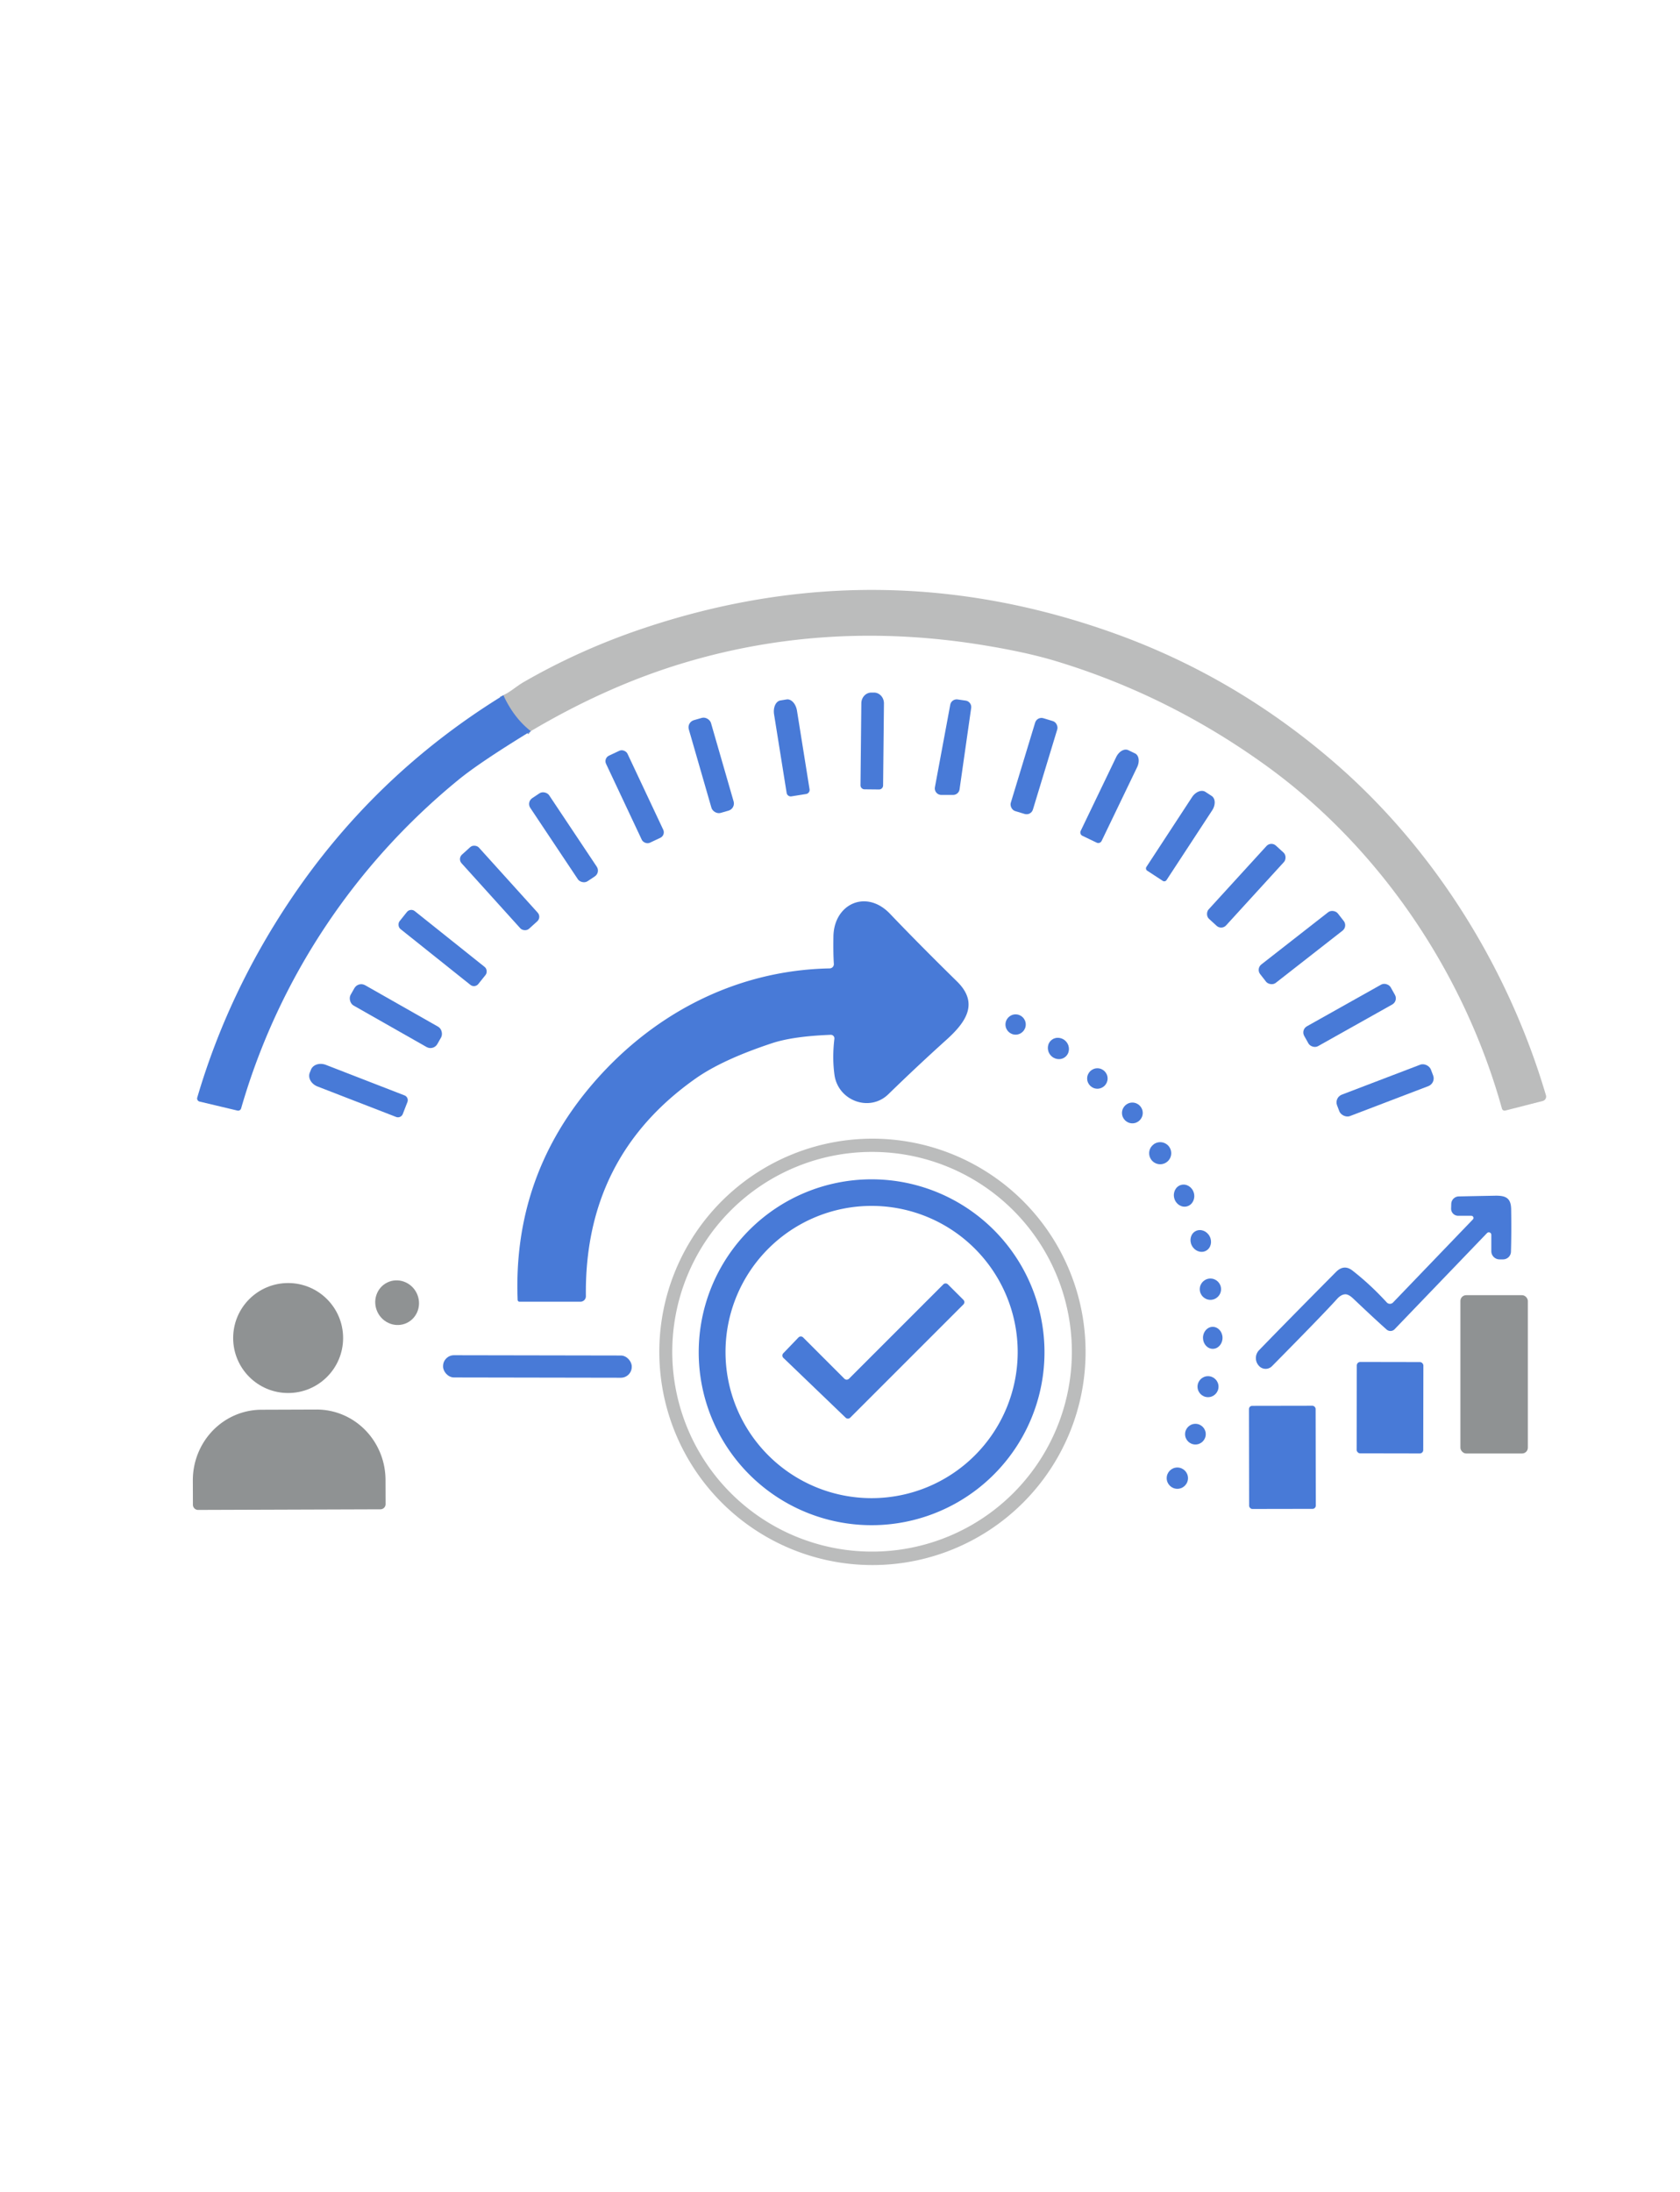 <svg xmlns="http://www.w3.org/2000/svg" viewBox="0 0 437 570"><path fill="none" stroke="#829bca" stroke-width="2" d="M138.06 190.14q-4.41-3.43-7.13-9.33" vector-effect="non-scaling-stroke"/><path fill="#bbbcbc" d="M138.06 190.14q-4.41-3.43-7.13-9.33 1.31-.68 2.61-1.63 1.72-1.25 2.56-1.74 14.48-8.36 30.64-13.84 61.74-20.93 123.18 1.12 31.6 11.35 57.5 33.85c25.77 22.39 44.99 53.27 54.71 86.26a1.18 1.18 0 0 1-.84 1.48l-9.74 2.49a.71.71 0 0 1-.86-.49c-9.8-35.24-31.73-67.86-61.48-89.3q-25.42-18.32-54.79-27.16-7.56-2.27-18.73-4.09-40.38-6.57-77.66 4.58-20.04 5.99-39.97 17.8Z"/><path fill="#487ad7" d="M224.87 205.26a1.05 1.05 0 0 1-1.04-1.06l.22-21.33a2.8 2.6-89.4 0 1 2.63-2.77h.68a2.8 2.6-89.4 0 1 2.57 2.83l-.22 21.33a1.05 1.05 0 0 1-1.06 1.04l-3.78-.04Zm-93.94-24.45q2.72 5.9 7.13 9.33-13.28 8.12-18.79 12.63c-27.12 22.16-46.86 51.88-56.55 85.47a.81.81 0 0 1-.97.56l-9.84-2.34a.83.82-75.1 0 1-.6-1.04q7.91-26.94 23.93-50.97 21.91-32.86 55.69-53.64Zm74.93 26.28a1.08 1.08 0 0 1-1.24-.9l-3.27-20.43a3.31 2.21 80.9 0 1 1.66-3.61l1.6-.26a3.31 2.21 80.9 0 1 2.7 2.92l3.27 20.43a1.08 1.08 0 0 1-.89 1.24l-3.83.61Zm42.06-.37h-3.05a1.7 1.7 0 0 1-1.68-2.01l3.99-21.45a1.7 1.7 0 0 1 1.91-1.37l2.09.3a1.7 1.7 0 0 1 1.44 1.92l-3.02 21.15a1.7 1.7 0 0 1-1.68 1.46Z"/><rect width="6" height="25.1" x="-3" y="-12.55" fill="#487ad7" rx="1.93" transform="rotate(-16.1 796.165 -554.51)"/><rect width="6.02" height="25.24" x="-3.01" y="-12.62" fill="#487ad7" rx="1.72" transform="rotate(16.9 -536.023 1004.873)"/><path fill="#487ad7" d="M281.56 217.35a.96.96 0 0 1-.45-1.28l9.23-19.19a2.99 2.05-64.3 0 1 3.15-1.8l1.75.84a2.99 2.05-64.3 0 1 .55 3.58l-9.24 19.19a.96.96 0 0 1-1.28.44l-3.71-1.78Z"/><rect width="6.16" height="25.02" x="-3.08" y="-12.51" fill="#487ad7" rx="1.58" transform="rotate(-25.2 545.997 -265.668)"/><path fill="#487ad7" d="M298.41 226.42a.71.71 0 0 1-.21-.98l11.87-18.14a3.06 2.17-56.8 0 1 3.49-1.37l1.61 1.05a3.06 2.17-56.8 0 1 .14 3.75l-11.87 18.13a.71.71 0 0 1-.98.21l-4.05-2.65Z"/><rect width="5.9" height="25.96" x="-2.95" y="-12.98" fill="#487ad7" rx="1.81" transform="rotate(-33.7 432.734 -133.12)"/><rect width="6.16" height="25.8" x="-3.08" y="-12.9" fill="#487ad7" rx="1.73" transform="rotate(42.4 -134.823 533.058)"/><rect width="6.08" height="26" x="-3.04" y="-13" fill="#487ad7" rx="1.59" transform="rotate(-42.1 364.968 -53.383)"/><path fill="#487ad7" d="M135.13 338.51a.48.48 0 0 1-.48-.46q-1.23-31.28 18.57-55.08c15.7-18.86 37.74-30.67 62.59-31.14a1.11 1.1-2.5 0 0 1.09-1.18q-.18-2.69-.11-7.15c.14-8.43 8.53-12.36 14.72-5.87q7.55 7.91 17.42 17.59c5.71 5.6 2.45 10.49-2.72 15.15q-7.69 6.93-15.12 14.17c-4.9 4.78-13.11 1.69-14.03-5.04q-.61-4.47-.02-9.36a.93.93 0 0 0-.96-1.04c-4.29.17-10.5.61-15.25 2.18q-12.91 4.27-19.88 9.18-28.99 20.42-28.55 56.61a1.43 1.42-.4 0 1-1.43 1.44h-15.84Z"/><rect width="26.2" height="5.96" x="-13.1" y="-2.98" fill="#487ad7" rx="1.46" transform="rotate(38.6 -294.425 287.645)"/><rect width="25.64" height="6.08" x="-12.82" y="-3.04" fill="#487ad7" rx="1.79" transform="rotate(-38 527.143 -368.565)"/><rect width="25.94" height="6.08" x="-12.97" y="-3.04" fill="#487ad7" rx="2.05" transform="rotate(29.6 -448.57 326.983)"/><rect width="25.8" height="5.92" x="-12.9" y="-2.96" fill="#487ad7" rx="1.83" transform="rotate(-29.3 680.57 -539.423)"/><circle cx="264.18" cy="266.42" r="2.64" fill="#487ad7"/><ellipse fill="#487ad7" rx="2.83" ry="2.69" transform="rotate(-128.9 202.825 70.52)"/><path fill="#487ad7" d="M104.77 289.7a1.34 1.34 0 0 1-1.73.76l-20.44-7.92a3.18 2.59 21.2 0 1-2.03-3.57l.31-.78a3.18 2.59 21.2 0 1 3.9-1.27l20.43 7.93a1.34 1.34 0 0 1 .77 1.73l-1.21 3.12Z"/><rect width="26.12" height="5.96" x="-13.06" y="-2.98" fill="#487ad7" rx="2.15" transform="rotate(-20.9 948.838 -834.957)"/><circle cx="285.45" cy="280.46" r="2.66" fill="#487ad7"/><circle cx="294.55" cy="289.42" r="2.7" fill="#487ad7"/><path fill="#bbbcbc" d="M282.38 351.55a55.44 55.44 0 0 1-55.44 55.44 55.44 55.44 0 0 1-55.44-55.44 55.44 55.44 0 0 1 55.44-55.44 55.44 55.44 0 0 1 55.44 55.44Zm-3.57-.03a51.97 51.97 0 0 0-51.97-51.97 51.97 51.97 0 0 0-51.97 51.97 51.97 51.97 0 0 0 51.97 51.97 51.97 51.97 0 0 0 51.97-51.97Z"/><circle cx="301.79" cy="299.89" r="2.87" fill="#487ad7"/><path fill="#487ad7" d="M271.69 351.65a44.97 44.97 0 0 1-44.97 44.97 44.97 44.97 0 0 1-44.97-44.97 44.97 44.97 0 0 1 44.97-44.97 44.97 44.97 0 0 1 44.97 44.97Zm-6.97-.06a38 38 0 0 0-38-38 38 38 0 0 0-38 38 38 38 0 0 0 38 38 38 38 0 0 0 38-38Z"/><ellipse fill="#487ad7" rx="2.89" ry="2.64" transform="rotate(-105.7 271.787 38.78)"/><path fill="#487ad7" d="M383.13 317.1a.56.56 0 0 0-.41-.94h-3.42a1.84 1.84 0 0 1-1.84-1.89l.04-1.19a1.99 1.99 0 0 1 1.92-1.95q.23-.01 9.5-.19c2.82-.05 4.11.63 4.16 3.53q.1 6.08-.05 11.02a2.06 2.06 0 0 1-2.06 2.01h-.91a2.14 2.14 0 0 1-2.14-2.14v-4.25a.65.65 0 0 0-1.12-.45l-24.03 25a1.52 1.51 42.6 0 1-2.09.08q-3.03-2.69-8.67-8.04-1.24-1.18-2.13-1.12-1.07.07-2.09 1.21-3.49 3.89-16.92 17.48a2.34 2.33 47.9 0 1-3.48-.18l-.07-.09a2.95 2.94-42.3 0 1 .19-3.89q7.9-8.14 20.01-20.34 2.08-2.09 4.31-.34 4.66 3.64 8.89 8.26a1.13 1.13 0 0 0 1.64.02l20.77-21.61Z"/><ellipse fill="#487ad7" rx="2.89" ry="2.61" transform="rotate(-117.6 253.89 66.775)"/><circle cx="314.85" cy="335.25" r="2.77" fill="#487ad7"/><ellipse fill="#8f9293" rx="5.84" ry="5.66" transform="rotate(-116 157.49 137.105)"/><path fill="#487ad7" d="m246.57 334 4.03 4.02a.85.85 0 0 1 0 1.2l-29.44 29.44a.85.85 0 0 1-1.19.01l-16.2-15.56a.85.85 0 0 1-.02-1.2l3.94-4.1a.85.85 0 0 1 1.21-.02l10.74 10.74a.85.85 0 0 0 1.2 0L245.37 334a.85.85 0 0 1 1.2 0Z"/><circle cx="74.95" cy="347.95" r="14.3" fill="#8f9293"/><rect width="17.54" height="41.16" x="379.88" y="336.81" fill="#8f9293" rx="1.49"/><ellipse fill="#487ad7" rx="2.86" ry="2.54" transform="rotate(-90.6 329.868 17.863)"/><rect width="49.08" height="5.78" x="-24.54" y="-2.89" fill="#487ad7" rx="2.83" transform="rotate(.1 -203530.606 80271.425)"/><rect width="17.32" height="23.76" x="-8.66" y="-11.88" fill="#487ad7" rx=".89" transform="rotate(.1 -209561.822 207347.332)"/><circle cx="314.23" cy="360.6" r="2.73" fill="#487ad7"/><rect width="17.34" height="26.82" x="-8.67" y="-13.41" fill="#487ad7" rx=".84" transform="rotate(-.1 217306.275 -190931.993)"/><path fill="#8f9293" d="M51.54 392.65a1.35 1.35 0 0 1-1.36-1.34l-.02-6.31a18.34 17.88 89.8 0 1 17.81-18.4l14.36-.05a18.34 17.88 89.8 0 1 17.95 18.27l.02 6.31a1.35 1.35 0 0 1-1.34 1.36l-47.42.16Z"/><circle cx="310.95" cy="372.95" r="2.69" fill="#487ad7"/><circle cx="306.25" cy="384.39" r="2.77" fill="#487ad7"/></svg>